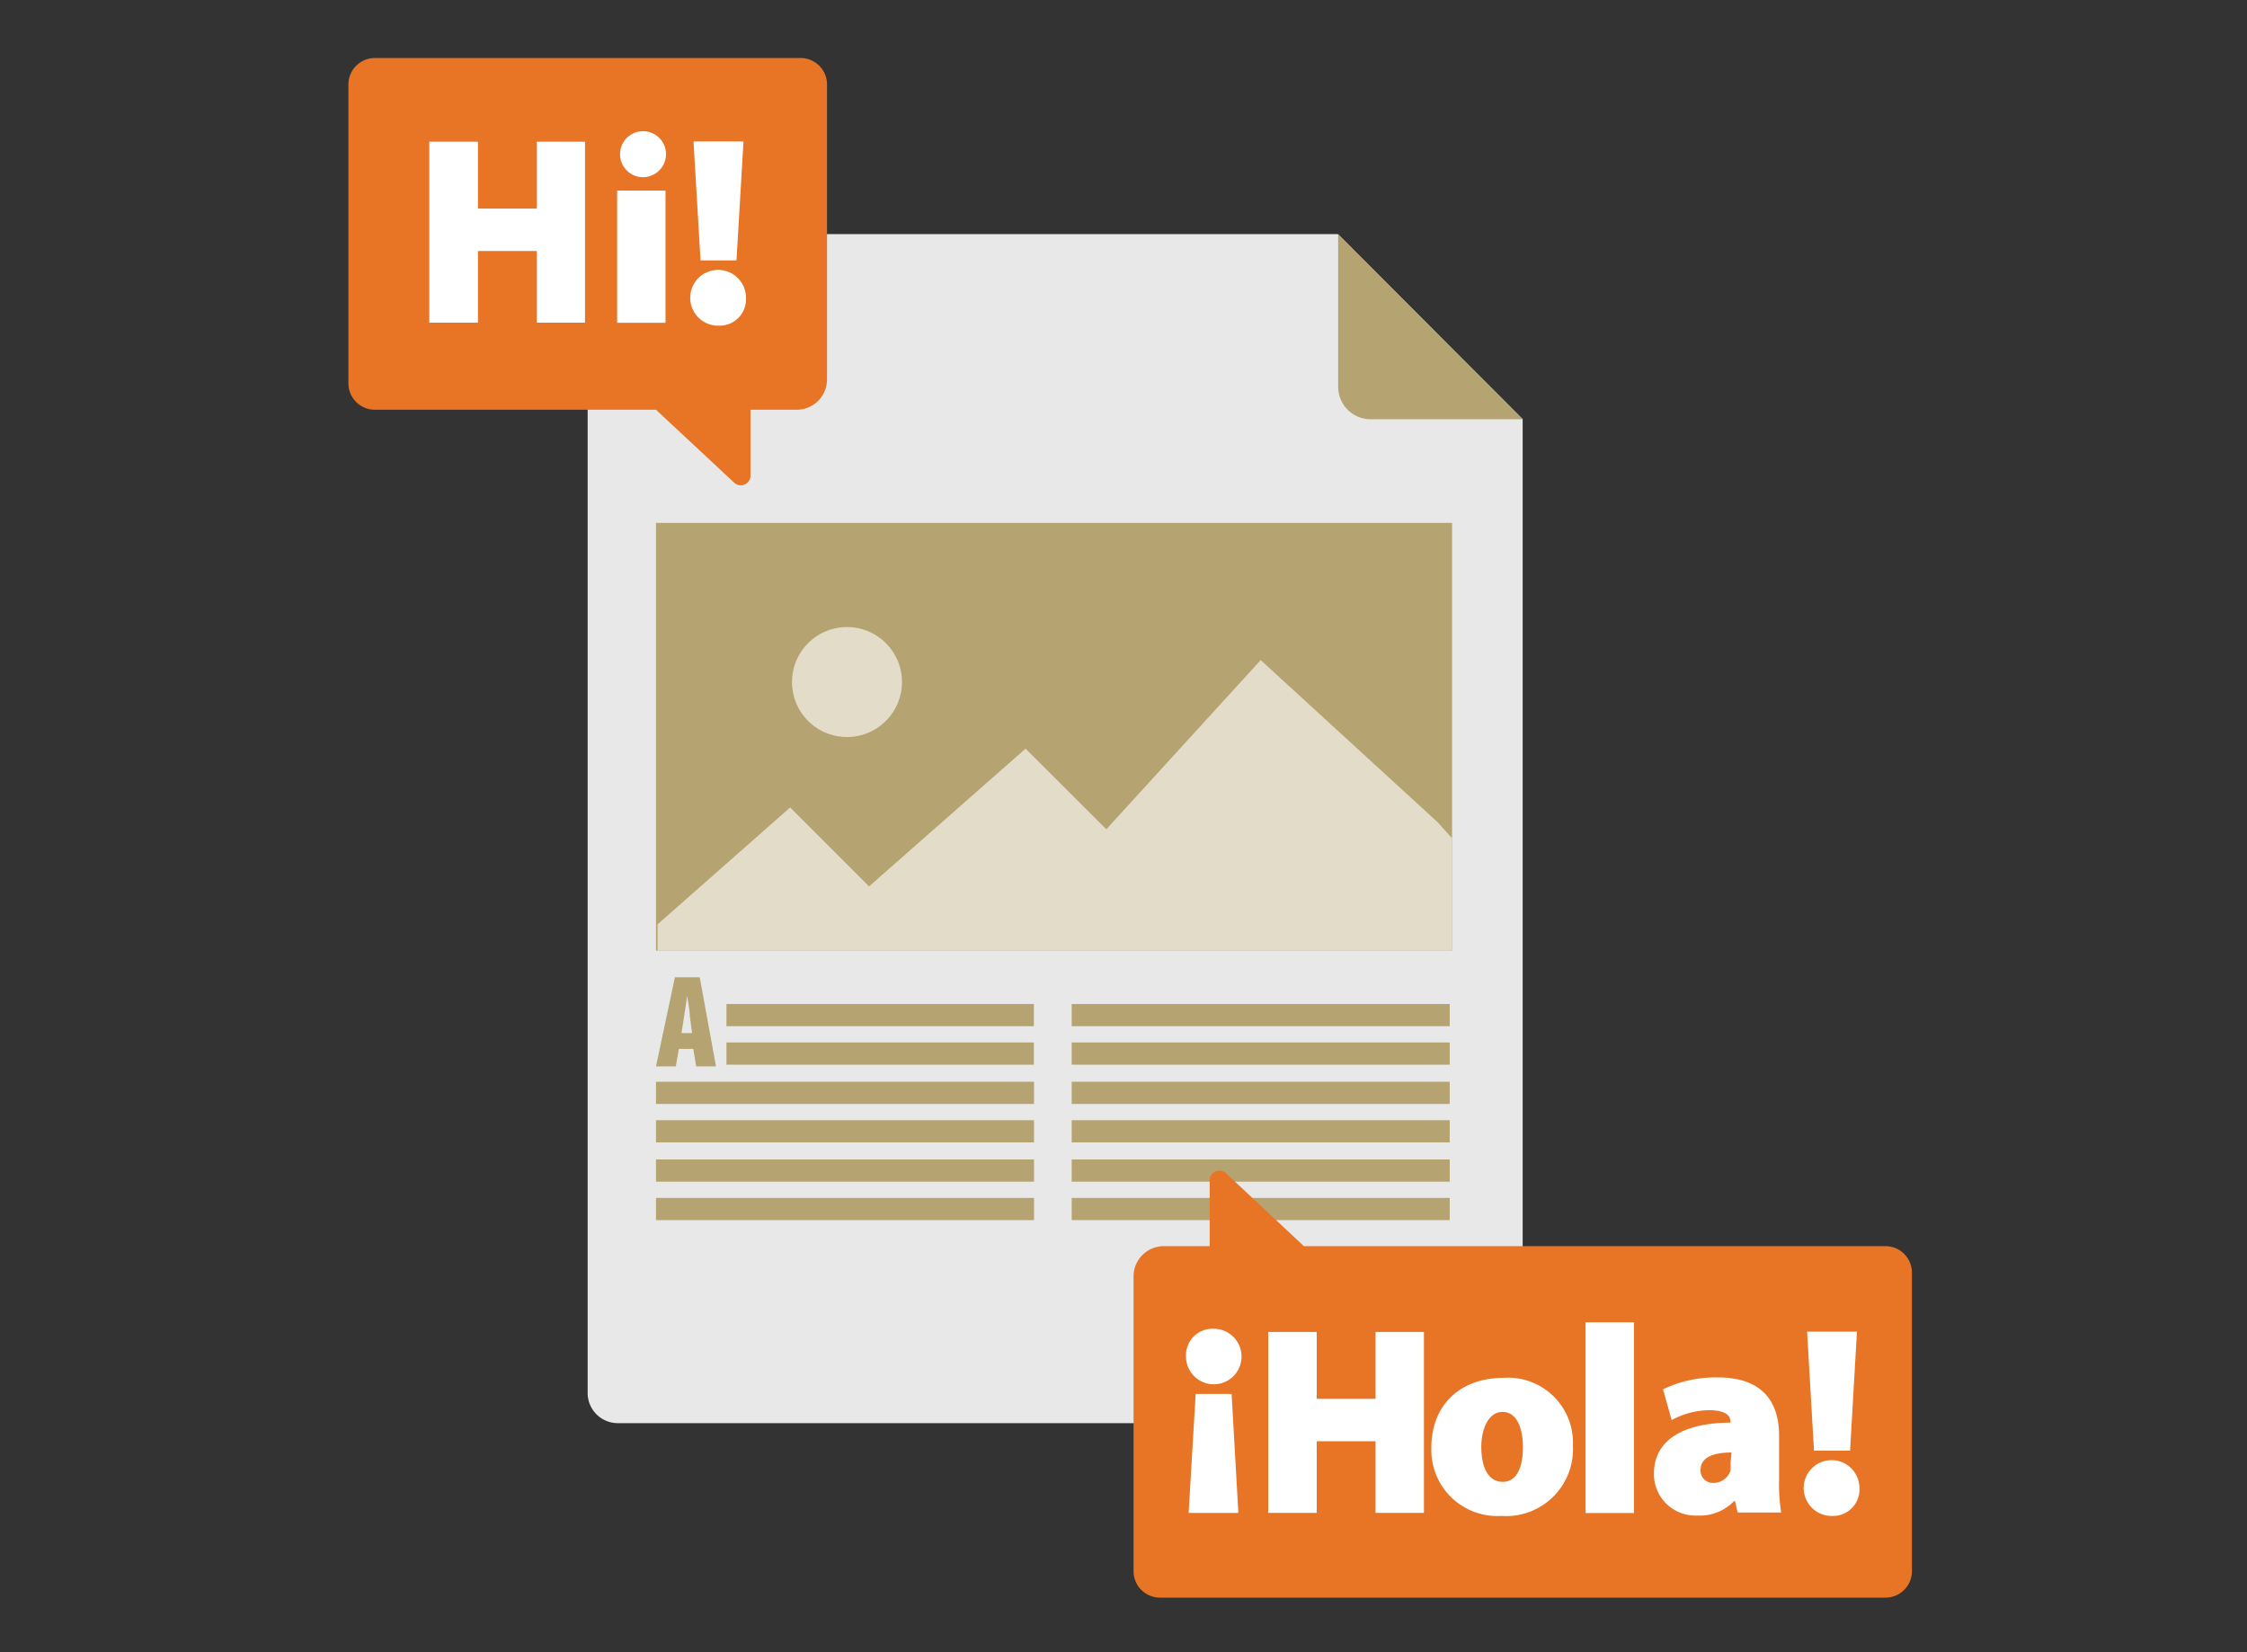 <svg id="translations" xmlns="http://www.w3.org/2000/svg" viewBox="0 0 170 125"><rect x="0" y="0" width="170" height="125" fill="#333333" stroke="none"/><defs><style>.cls-1{fill:#e8e8e8;}.cls-2{fill:#b5a472;}.cls-3{fill:#e2dcc8;}.cls-4{fill:#e87425;}.cls-5{fill:#fff;}.cls-6{fill:none;}</style></defs><title>translations-icon</title><path class="cls-1" d="M101.21,17.71H46.7A2.25,2.25,0,0,0,44.46,20v85.38a2.28,2.28,0,0,0,2.29,2.29h66.17a2.28,2.28,0,0,0,2.28-2.29V31.71Z"/><path class="cls-2" d="M101.24,17.71V29.26a2.46,2.46,0,0,0,2.45,2.46H115.2Z"/><path class="cls-2" d="M51.36,79.35l-.23,1.33h-1.5l1.43-6.74h1.88l1.23,6.74h-1.5l-.22-1.33Zm1-1.19-.17-1.28c0-.38-.14-1.11-.2-1.53h0c-.07.42-.17,1.17-.23,1.53l-.2,1.28Z"/><rect class="cls-2" x="54.96" y="78.87" width="23.26" height="1.68"/><rect class="cls-2" x="54.96" y="75.96" width="23.26" height="1.68"/><rect class="cls-2" x="49.63" y="84.75" width="28.6" height="1.68"/><rect class="cls-2" x="49.63" y="81.84" width="28.6" height="1.68"/><rect class="cls-2" x="49.63" y="90.63" width="28.6" height="1.68"/><rect class="cls-2" x="49.63" y="87.72" width="28.6" height="1.68"/><rect class="cls-2" x="81.08" y="78.87" width="28.6" height="1.68"/><rect class="cls-2" x="81.08" y="75.96" width="28.6" height="1.68"/><rect class="cls-2" x="81.08" y="84.75" width="28.6" height="1.68"/><rect class="cls-2" x="81.08" y="81.84" width="28.6" height="1.68"/><rect class="cls-2" x="81.08" y="90.63" width="28.6" height="1.68"/><rect class="cls-2" x="81.08" y="87.72" width="28.6" height="1.68"/><rect class="cls-2" x="49.63" y="39.56" width="60.23" height="32.36"/><path class="cls-3" d="M64.08,55.76a4.16,4.16,0,1,0-4.16-4.16,4.16,4.16,0,0,0,4.16,4.16"/><polygon class="cls-3" points="109.86 63.42 108.74 62.18 95.38 49.94 83.7 62.74 77.59 56.64 65.75 67.06 59.78 61.09 49.75 69.93 49.75 71.92 109.86 71.92 109.86 63.42"/><path class="cls-4" d="M60.3,31H56.78s0,3,0,5a.73.73,0,0,1-1.24.51L49.63,31H28.36a2,2,0,0,1-2-2V6.39a2,2,0,0,1,2-2H60.57a2,2,0,0,1,2,2v22.3A2.3,2.3,0,0,1,60.29,31"/><polygon class="cls-5" points="36.16 10.72 36.16 15.78 40.61 15.78 40.61 10.72 44.26 10.72 44.26 24.41 40.61 24.41 40.61 18.99 36.16 18.99 36.16 24.41 32.48 24.41 32.48 10.72 36.16 10.72"/><path class="cls-5" d="M50.39,11.65A1.75,1.75,0,0,1,48.5,13.4a1.74,1.74,0,1,1,1.89-1.75m-3.7,2.77h3.66v10H46.69Z"/><path class="cls-5" d="M54.35,24.64a2.11,2.11,0,1,1,2.09-2.09,2,2,0,0,1-2.07,2.09ZM53,19.7l-.53-9h3.78l-.53,9Z"/><path class="cls-4" d="M88,94.28h3.52s0-3,0-5a.73.73,0,0,1,1.23-.52l5.9,5.52h44a2,2,0,0,1,2,2v22.59a2,2,0,0,1-2,2H87.76a2,2,0,0,1-2-2V96.58A2.29,2.29,0,0,1,88,94.28"/><path class="cls-5" d="M91.82,100.53a2.1,2.1,0,1,1-2.09,2.11,2,2,0,0,1,2.09-2.11Zm-1.89,13.93.53-9h2.72l.51,9Z"/><polygon class="cls-5" points="99.62 100.77 99.62 105.83 104.07 105.83 104.07 100.77 107.73 100.77 107.73 114.46 104.07 114.46 104.07 109.04 99.62 109.04 99.62 114.46 95.95 114.46 95.95 100.77 99.62 100.77"/><path class="cls-5" d="M119,109.36a5.06,5.06,0,0,1-5.4,5.33,5,5,0,0,1-5.31-5.16c0-3.17,2.1-5.29,5.51-5.29a4.91,4.91,0,0,1,5.2,5.12m-6.93.11c0,1.48.49,2.64,1.63,2.64,1,0,1.52-1,1.52-2.64,0-1.39-.45-2.65-1.54-2.65s-1.61,1.33-1.61,2.65"/><rect class="cls-5" x="119.96" y="100.04" width="3.66" height="14.43"/><path class="cls-5" d="M134.6,112a12.76,12.76,0,0,0,.16,2.43h-3.29l-.21-.87h-.06a3.58,3.58,0,0,1-2.78,1.1,3.14,3.14,0,0,1-3.29-3.15c0-2.68,2.4-3.86,5.79-3.88v-.08c0-.41-.31-.86-1.63-.86a6.09,6.09,0,0,0-2.82.75l-.65-2.33a9.2,9.2,0,0,1,4.14-.9c3.44,0,4.64,1.91,4.64,4.41ZM131,109.89c-1.48,0-2.34.43-2.34,1.3a.93.93,0,0,0,1,1,1.35,1.35,0,0,0,1.26-.92,2.2,2.2,0,0,0,0-.52Z"/><path class="cls-5" d="M138.58,114.69a2.11,2.11,0,1,1,2.1-2.1,2,2,0,0,1-2.08,2.1Zm-1.34-4.94-.52-9h3.77l-.52,9Z"/><rect class="cls-6" x="26.34" y="4.38" width="118.31" height="114"/></svg>